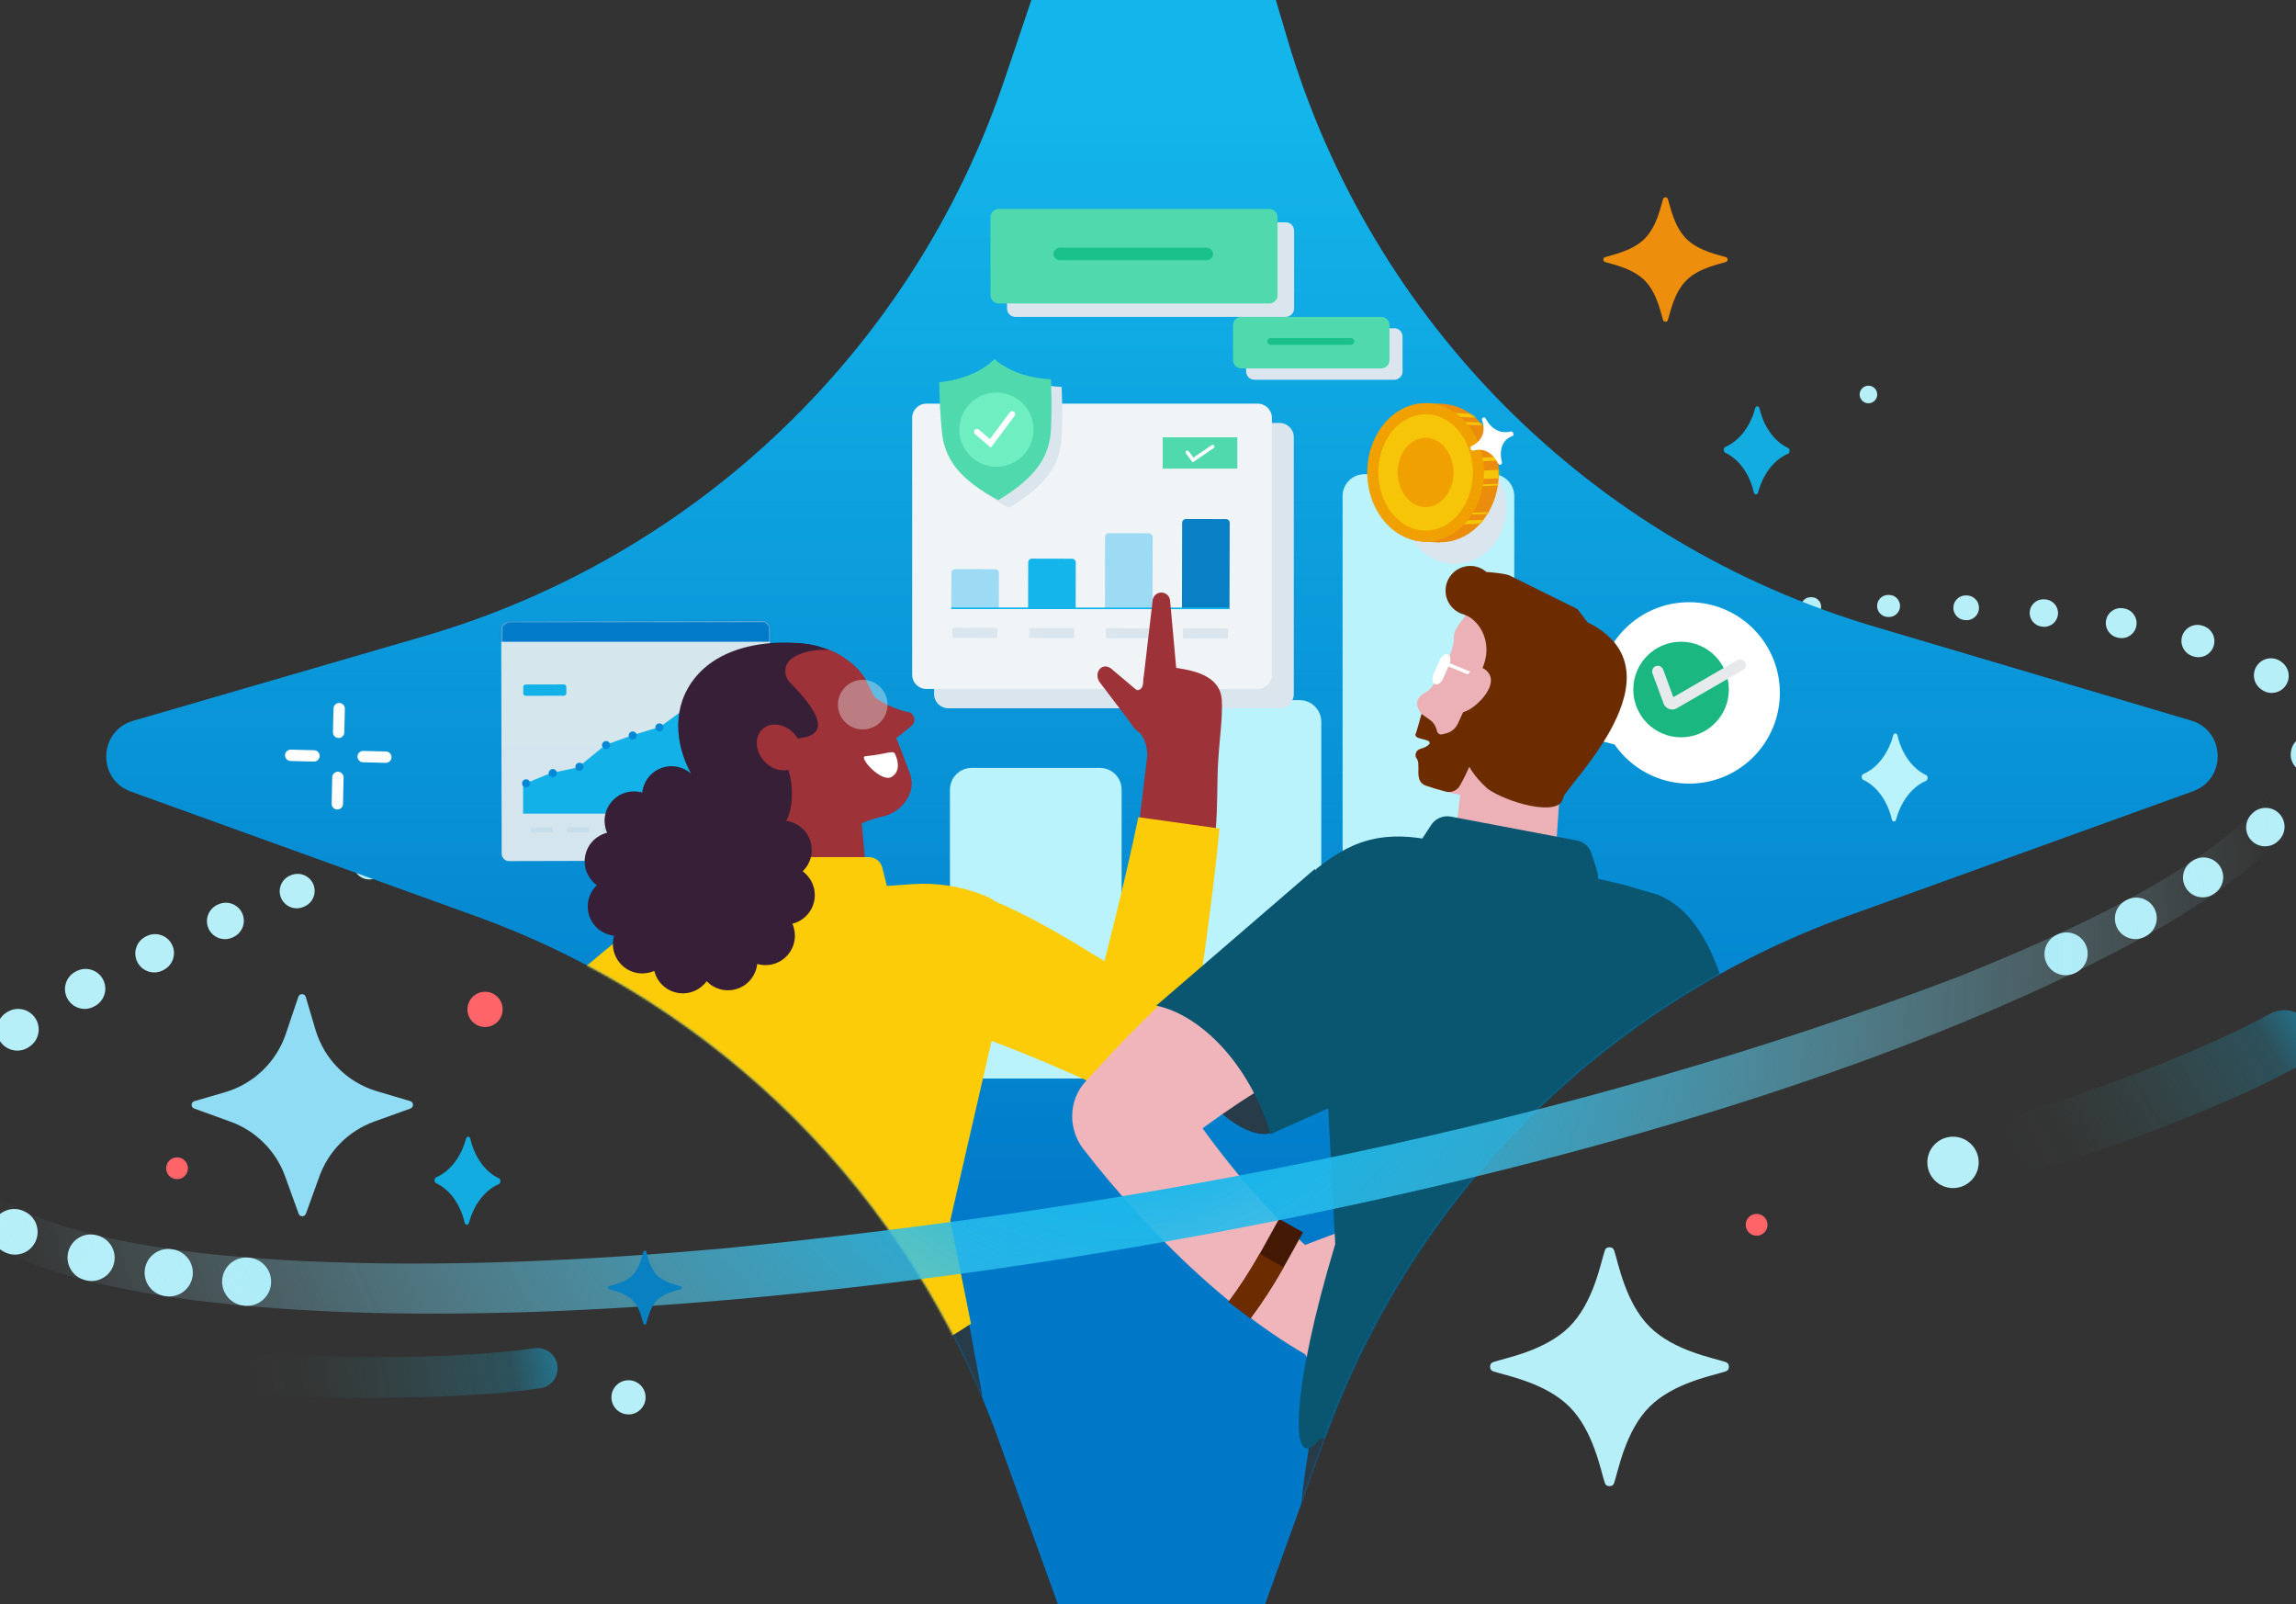 <svg width="1134" height="792" viewBox="0 0 1134 792" fill="none" xmlns="http://www.w3.org/2000/svg">
<rect x="0" y="0" width="1134" height="792" fill="#333333" stroke="none"/>
<g clip-path="url(#clip0_316_38984)">
<mask id="mask0_316_38984" style="mask-type:luminance" maskUnits="userSpaceOnUse" x="-113" y="203" width="1327" height="469">
<path d="M967.291 449.072L1022.54 495.202L1213.36 385.708L1017.38 203.004L-113 390.289L-79.481 671.692L139.929 659.492L132.863 610.553L967.291 449.072Z" fill="white"/>
</mask>
<g mask="url(#mask0_316_38984)">
<path d="M741.991 309.874L742.207 309.841C742.92 309.722 743.59 310.209 743.709 310.922C743.828 311.635 743.341 312.305 742.628 312.424C742.596 312.424 742.574 312.424 742.542 312.435H742.455L742.239 312.467C741.526 312.532 740.899 312.002 740.824 311.289C740.759 310.608 741.234 310.003 741.904 309.895H741.991V309.874Z" fill="#B7EFF9"/>
<path d="M779.843 304.773L780.06 304.741C781.302 304.568 782.448 305.443 782.62 306.686C782.793 307.928 781.918 309.074 780.675 309.247C780.632 309.247 780.589 309.257 780.546 309.257H780.416L780.2 309.279C778.957 309.365 777.866 308.436 777.769 307.183C777.682 305.983 778.536 304.935 779.714 304.773L779.843 304.751V304.773Z" fill="#B7EFF9"/>
<path d="M817.837 300.505L818.053 300.484C819.803 300.3 821.37 301.553 821.554 303.304C821.738 305.054 820.484 306.621 818.734 306.805C818.68 306.805 818.626 306.805 818.572 306.816H818.409L818.193 306.837C816.443 306.935 814.952 305.595 814.854 303.844C814.768 302.159 816.011 300.7 817.675 300.527L817.837 300.505Z" fill="#B7EFF9"/>
<path d="M855.959 297.242L856.175 297.22C858.358 297.037 860.281 298.647 860.465 300.84C860.649 303.023 859.039 304.946 856.845 305.13C856.78 305.13 856.715 305.13 856.65 305.141H856.445L856.229 305.152C854.046 305.217 852.22 303.509 852.144 301.326C852.08 299.219 853.679 297.436 855.754 297.253L855.948 297.231L855.959 297.242Z" fill="#B7EFF9"/>
<path d="M894.211 294.875H894.492C897.118 294.735 899.344 296.755 899.473 299.381C899.603 302.007 897.582 304.233 894.956 304.362C894.902 304.362 894.838 304.362 894.784 304.362H894.589H894.308C891.682 304.384 889.543 302.277 889.521 299.651C889.5 297.101 891.499 295.005 894.027 294.875H894.211Z" fill="#B7EFF9"/>
<path d="M932.647 293.752H932.928C935.943 293.708 938.407 296.129 938.439 299.133C938.471 302.148 936.062 304.611 933.047 304.644C932.993 304.644 932.939 304.644 932.885 304.644H932.701L932.42 304.633C929.416 304.568 927.028 302.072 927.104 299.068C927.169 296.129 929.557 293.784 932.474 293.752H932.647Z" fill="#B7EFF9"/>
<path d="M971.213 294H971.494C974.865 294.097 977.534 296.907 977.437 300.278C977.34 303.649 974.541 306.318 971.17 306.221C971.105 306.221 971.051 306.221 970.986 306.221H970.781L970.5 306.189C967.139 305.983 964.567 303.098 964.773 299.727C964.967 296.431 967.744 293.913 971.018 293.989H971.213V294Z" fill="#B7EFF9"/>
<path d="M1009.92 295.934L1010.21 295.956C1013.94 296.248 1016.73 299.5 1016.45 303.228C1016.15 306.956 1012.9 309.744 1009.17 309.463C1009.11 309.463 1009.04 309.452 1008.98 309.441L1008.75 309.42L1008.47 309.387C1004.76 308.977 1002.09 305.627 1002.5 301.92C1002.9 298.29 1006.1 295.653 1009.72 295.923H1009.93L1009.92 295.934Z" fill="#B7EFF9"/>
<path d="M1048.77 300.376L1049.06 300.419C1053.08 301.057 1055.82 304.839 1055.18 308.859C1054.55 312.878 1050.76 315.623 1046.75 314.986C1046.69 314.986 1046.64 314.964 1046.58 314.953L1046.36 314.91L1046.08 314.856C1042.08 314.11 1039.44 310.263 1040.19 306.265C1040.92 302.332 1044.65 299.717 1048.57 300.333L1048.77 300.365V300.376Z" fill="#B7EFF9"/>
<path d="M1087.76 308.922L1088.05 309.008C1092.24 310.262 1094.62 314.66 1093.37 318.853C1092.12 323.034 1087.72 325.422 1083.53 324.169C1083.47 324.158 1083.42 324.137 1083.37 324.115L1083.14 324.039L1082.87 323.953C1078.72 322.591 1076.46 318.129 1077.81 313.99C1079.14 309.916 1083.48 307.658 1087.57 308.868L1087.75 308.922H1087.76Z" fill="#B7EFF9"/>
<path d="M1126.64 326.709L1126.92 326.914C1130.68 329.637 1131.53 334.9 1128.79 338.66C1126.07 342.42 1120.81 343.263 1117.05 340.53C1117.01 340.508 1116.98 340.475 1116.95 340.454L1116.77 340.313L1116.55 340.151C1112.84 337.353 1112.11 332.079 1114.92 328.373C1117.68 324.721 1122.86 323.954 1126.56 326.633L1126.66 326.709H1126.64Z" fill="#B7EFF9"/>
<path d="M1149.12 373.563L1149.05 373.974C1148.32 378.825 1143.79 382.154 1138.95 381.43C1134.1 380.695 1130.77 376.167 1131.49 371.326C1131.49 371.294 1131.49 371.261 1131.51 371.229L1131.55 370.97L1131.59 370.71C1132.4 365.88 1136.98 362.617 1141.81 363.438C1146.59 364.248 1149.83 368.733 1149.12 373.509V373.574V373.563Z" fill="#B7EFF9"/>
<path d="M1125.61 414.841L1125.38 415.068C1121.78 418.752 1115.87 418.817 1112.18 415.208C1108.5 411.61 1108.44 405.699 1112.04 402.014C1112.08 401.982 1112.1 401.95 1112.13 401.928L1112.29 401.766L1112.49 401.571C1116.16 397.962 1122.06 398.005 1125.67 401.669C1129.24 405.299 1129.24 411.102 1125.7 414.722L1125.59 414.83L1125.61 414.841Z" fill="#B7EFF9"/>
<path d="M1093.73 441.163L1093.48 441.336C1089.07 444.405 1083.01 443.314 1079.94 438.905C1076.87 434.496 1077.96 428.434 1082.37 425.365C1082.41 425.333 1082.45 425.311 1082.49 425.279L1082.68 425.149L1082.92 424.998C1087.4 422.016 1093.43 423.226 1096.41 427.699C1099.35 432.108 1098.21 438.051 1093.88 441.066L1093.73 441.163Z" fill="#B7EFF9"/>
<path d="M1059.91 462.234L1059.66 462.375C1054.78 465.119 1048.61 463.401 1045.86 458.528C1043.11 453.655 1044.83 447.485 1049.71 444.729C1049.75 444.707 1049.79 444.675 1049.85 444.653L1050.06 444.535L1050.31 444.405C1055.24 441.758 1061.38 443.605 1064.02 448.522C1066.64 453.384 1064.88 459.425 1060.09 462.126L1059.92 462.224L1059.91 462.234Z" fill="#B7EFF9"/>
<path d="M1025.06 480.355L1024.8 480.485C1019.59 483.003 1013.33 480.831 1010.82 475.622C1008.3 470.414 1010.47 464.158 1015.68 461.64C1015.71 461.618 1015.75 461.607 1015.79 461.586L1015.98 461.489L1016.24 461.37C1021.48 458.938 1027.71 461.218 1030.14 466.47C1032.54 471.657 1030.33 477.805 1025.21 480.291L1025.06 480.366V480.355Z" fill="#B7EFF9"/>
<path d="M989.583 496.552L989.324 496.671C983.845 499.038 977.491 496.52 975.125 491.042C972.758 485.563 975.276 479.209 980.755 476.843C980.798 476.821 980.83 476.81 980.873 476.789L981.079 476.702L981.338 476.594C986.849 474.325 993.16 476.951 995.44 482.462C997.687 487.919 995.137 494.154 989.745 496.488L989.583 496.552Z" fill="#B7EFF9"/>
<path d="M953.664 511.325L953.394 511.433C947.667 513.659 941.227 510.828 939.001 505.101C936.775 499.374 939.606 492.934 945.333 490.708C945.365 490.697 945.387 490.686 945.42 490.676L945.603 490.611L945.863 490.514C951.611 488.363 958.019 491.292 960.169 497.04C962.298 502.746 959.445 509.089 953.794 511.282L953.664 511.336V511.325Z" fill="#B7EFF9"/>
<path d="M917.357 524.854L917.087 524.951C911.166 527.069 904.65 523.989 902.543 518.068C900.425 512.146 903.504 505.63 909.426 503.523C909.458 503.523 909.48 503.502 909.512 503.491L909.707 503.426L909.977 503.34C915.92 501.308 922.393 504.474 924.424 510.417C926.445 516.306 923.344 522.725 917.498 524.81L917.368 524.854H917.357Z" fill="#B7EFF9"/>
<path d="M880.802 537.442L880.532 537.529C874.426 539.55 867.835 536.243 865.814 530.138C863.793 524.033 867.1 517.441 873.205 515.42C873.238 515.42 873.27 515.399 873.292 515.388L873.486 515.323L873.756 515.237C879.883 513.302 886.431 516.696 888.366 522.822C890.289 528.895 886.961 535.379 880.931 537.378L880.791 537.421L880.802 537.442Z" fill="#B7EFF9"/>
<path d="M843.997 549.156L843.727 549.242C837.449 551.155 830.814 547.611 828.902 541.332C826.989 535.054 830.533 528.42 836.812 526.507L836.92 526.475L837.017 526.442L837.287 526.367C843.587 524.519 850.189 528.128 852.037 534.417C853.874 540.673 850.33 547.232 844.105 549.123L844.008 549.156H843.997Z" fill="#B7EFF9"/>
<path d="M806.988 560.048L806.718 560.123C800.299 561.949 793.621 558.221 791.806 551.814C789.98 545.395 793.708 538.717 800.115 536.902L800.234 536.869L800.332 536.848L800.602 536.772C807.031 535.011 813.677 538.804 815.427 545.233C817.178 551.619 813.45 558.222 807.085 560.026L806.988 560.058V560.048Z" fill="#B7EFF9"/>
<path d="M769.805 570.27L769.535 570.346C762.986 572.086 756.265 568.185 754.525 561.637C752.786 555.088 756.687 548.367 763.235 546.627L763.354 546.595L763.451 546.573L763.721 546.509C770.28 544.834 776.958 548.799 778.633 555.359C780.297 561.885 776.396 568.52 769.902 570.238L769.794 570.27H769.805Z" fill="#B7EFF9"/>
<path d="M732.472 579.833L732.191 579.898C725.513 581.529 718.781 577.445 717.149 570.767C715.517 564.089 719.602 557.357 726.28 555.725L726.355 555.704H726.41L726.68 555.628C733.368 554.04 740.068 558.167 741.667 564.845C743.256 571.502 739.16 578.18 732.526 579.811H732.461L732.472 579.833Z" fill="#B7EFF9"/>
<path d="M694.986 588.705L694.705 588.77C687.941 590.315 681.209 586.09 679.653 579.325C678.108 572.561 682.333 565.829 689.097 564.273L689.173 564.251H689.238L689.508 564.176C696.283 562.674 702.993 566.942 704.495 573.717C705.997 580.46 701.762 587.149 695.04 588.683H694.976L694.986 588.705Z" fill="#B7EFF9"/>
<path d="M657.393 597.025L657.112 597.09C650.261 598.548 643.519 594.183 642.06 587.332C640.601 580.481 644.966 573.738 651.817 572.28L651.893 572.258H651.958L652.239 572.193C659.1 570.778 665.811 575.186 667.226 582.037C668.642 588.866 664.276 595.555 657.458 597.014H657.393V597.025Z" fill="#B7EFF9"/>
<path d="M619.681 604.805L619.476 604.848C612.539 606.242 605.796 601.747 604.402 594.82C603.008 587.883 607.503 581.14 614.43 579.735L614.538 579.714H614.624L614.829 579.66C621.778 578.32 628.488 582.869 629.817 589.817C631.146 596.722 626.651 603.4 619.768 604.783L619.681 604.805Z" fill="#B7EFF9"/>
<path d="M581.916 611.915L581.71 611.958C574.719 613.222 568.03 608.587 566.755 601.606C565.491 594.615 570.126 587.926 577.107 586.651H577.15L577.172 586.64L577.377 586.608C584.368 585.365 591.046 590.023 592.289 597.014C593.532 604.005 588.874 610.683 581.883 611.926H581.916V611.915Z" fill="#B7EFF9"/>
<path d="M544.052 618.496L543.847 618.529C536.812 619.707 530.156 614.952 528.989 607.918C527.811 600.883 532.565 594.227 539.6 593.06H539.643H539.665L539.87 593.027C546.905 591.882 553.539 596.647 554.695 603.682C555.841 610.716 551.076 617.351 544.041 618.507H544.073L544.052 618.496Z" fill="#B7EFF9"/>
<path d="M506.091 624.536L505.875 624.568C498.797 625.649 492.184 620.786 491.115 613.709C490.034 606.631 494.897 600.018 501.974 598.948H502.018H502.039L502.245 598.916C509.322 597.857 515.914 602.752 516.973 609.829C518.032 616.907 513.137 623.499 506.059 624.557H506.091V624.536Z" fill="#B7EFF9"/>
<path d="M468.023 629.972L467.807 630.004H467.785C460.686 630.944 454.17 625.952 453.23 618.853C452.29 611.753 457.239 605.238 464.338 604.297L464.554 604.265H464.576C471.675 603.293 478.202 608.263 479.174 615.363C480.147 622.462 475.165 628.999 468.077 629.961H468.034L468.023 629.972Z" fill="#B7EFF9"/>
<path d="M429.857 634.758L429.641 634.779H429.619C422.531 635.611 416.112 630.543 415.291 623.455C414.459 616.366 419.495 609.959 426.572 609.127L426.788 609.105H426.81C433.888 608.251 440.328 613.298 441.182 620.386C442.035 627.464 436.989 633.904 429.9 634.758H429.857Z" fill="#B7EFF9"/>
<path d="M391.605 638.951L391.389 638.973H391.368C384.301 639.686 377.99 634.531 377.277 627.465C376.564 620.398 381.675 614.087 388.742 613.374L388.958 613.352H388.979C396.046 612.617 402.379 617.75 403.113 624.817C403.848 631.884 398.715 638.216 391.648 638.951H391.605Z" fill="#B7EFF9"/>
<path d="M353.255 642.506L353.039 642.528H353.018C345.962 643.122 339.77 637.881 339.176 630.825C338.581 623.769 343.79 617.577 350.835 616.994L351.051 616.972H351.073C358.129 616.356 364.342 621.575 364.947 628.632C365.552 635.688 360.344 641.901 353.288 642.506H353.245H353.255Z" fill="#B7EFF9"/>
<path d="M314.809 645.262H314.593L314.517 645.283C307.515 645.705 301.496 640.367 301.075 633.365C300.653 626.395 305.937 620.409 312.885 619.933H313.102L313.177 619.912C320.179 619.436 326.241 624.72 326.717 631.722C327.192 638.724 321.908 644.786 314.906 645.262H314.798H314.809Z" fill="#B7EFF9"/>
<path d="M276.275 647.25H276.059L275.984 647.26C269.035 647.531 263.19 642.128 262.919 635.18C262.649 628.275 267.998 622.451 274.892 622.116H275.108L275.184 622.105C282.121 621.77 288.021 627.129 288.356 634.077C288.691 641.015 283.321 646.915 276.383 647.25H276.286H276.275Z" fill="#B7EFF9"/>
<path d="M237.656 648.396H237.364H237.31C230.427 648.515 224.754 643.036 224.635 636.153C224.516 629.302 229.951 623.64 236.802 623.478H237.083H237.148C244.031 623.316 249.736 628.762 249.909 635.645C250.071 642.529 244.625 648.234 237.742 648.407H237.666L237.656 648.396Z" fill="#B7EFF9"/>
<path d="M198.863 648.482H198.571H198.474C191.677 648.395 186.253 642.809 186.339 636.023C186.426 629.269 191.948 623.866 198.68 623.888H198.96H199.069C205.865 623.909 211.355 629.442 211.322 636.228C211.301 643.025 205.768 648.514 198.982 648.482H198.863Z" fill="#B7EFF9"/>
<path d="M159.963 647.337H159.671L159.574 647.315C152.896 647.002 147.73 641.329 148.044 634.651C148.357 628.016 153.965 622.872 160.589 623.121H160.87L160.978 623.132C167.667 623.38 172.875 628.999 172.627 635.677C172.378 642.366 166.759 647.574 160.081 647.326H159.963V647.337Z" fill="#B7EFF9"/>
<path d="M120.933 644.711L120.641 644.689H120.544C113.985 644.095 109.154 638.292 109.749 631.744C110.332 625.228 116.07 620.409 122.575 620.938L122.856 620.96H122.953C129.512 621.5 134.407 627.238 133.878 633.808C133.348 640.367 127.6 645.262 121.041 644.732H120.922L120.933 644.711Z" fill="#B7EFF9"/>
<path d="M81.762 639.999L81.47 639.956L81.341 639.934C74.954 638.951 70.589 632.975 71.572 626.589C72.556 620.257 78.445 615.913 84.766 616.799L85.047 616.842L85.188 616.864C91.585 617.772 96.037 623.682 95.129 630.079C94.221 636.476 88.31 640.928 81.913 640.021C81.881 640.021 81.795 639.999 81.762 639.999Z" fill="#B7EFF9"/>
<path d="M42.375 632.143L42.083 632.068L41.964 632.035C35.848 630.479 32.153 624.255 33.709 618.139C35.254 612.066 41.392 608.382 47.464 609.851L47.734 609.916L47.875 609.948C54.013 611.429 57.795 617.61 56.314 623.747C54.834 629.885 48.653 633.667 42.515 632.186C42.483 632.186 42.396 632.154 42.375 632.154V632.143Z" fill="#B7EFF9"/>
<path d="M2.62 618.399L2.329 618.258L2.242 618.215C-3.333 615.568 -5.711 608.901 -3.063 603.336C-0.438 597.803 6.154 595.426 11.697 597.976L11.946 598.095L12.075 598.149C17.684 600.731 20.137 607.366 17.554 612.974C14.971 618.583 8.337 621.035 2.729 618.453C2.707 618.453 2.631 618.41 2.61 618.399H2.62Z" fill="#B7EFF9"/>
<path d="M2.912 500.13L3.161 499.968L3.312 499.87C7.98 496.758 14.28 498.012 17.403 502.669C20.482 507.272 19.283 513.486 14.766 516.641L14.539 516.803L14.377 516.922C9.774 520.131 3.442 519.007 0.232 514.404C-2.977 509.801 -1.853 503.469 2.75 500.259C2.793 500.227 2.88 500.173 2.923 500.14L2.912 500.13Z" fill="#B7EFF9"/>
<path d="M37.231 479.793L37.491 479.653L37.653 479.566C42.397 477.027 48.307 478.81 50.857 483.554C53.364 488.232 51.657 494.057 47.043 496.65L46.794 496.791L46.632 496.888C41.943 499.535 35.989 497.871 33.352 493.171C30.705 488.481 32.369 482.527 37.069 479.88C37.112 479.858 37.199 479.804 37.242 479.782L37.231 479.793Z" fill="#B7EFF9"/>
<path d="M72.199 462.31L72.458 462.191L72.62 462.115C77.288 459.922 82.853 461.932 85.047 466.611C87.208 471.225 85.273 476.703 80.735 478.951L80.487 479.08L80.325 479.167C75.7 481.458 70.091 479.567 67.801 474.931C65.51 470.306 67.401 464.698 72.037 462.407C72.08 462.386 72.166 462.342 72.209 462.321L72.199 462.31Z" fill="#B7EFF9"/>
<path d="M107.674 446.609L107.933 446.501L108.117 446.426C112.645 444.524 117.853 446.653 119.744 451.18C121.613 455.632 119.571 460.754 115.195 462.721L114.936 462.84L114.752 462.926C110.267 464.936 105.005 462.937 102.995 458.463C100.985 453.979 102.984 448.716 107.458 446.707C107.512 446.685 107.609 446.642 107.663 446.62L107.674 446.609Z" fill="#B7EFF9"/>
<path d="M143.527 432.194L143.798 432.097L143.981 432.032C148.314 430.368 153.177 432.529 154.852 436.862C156.494 441.13 154.42 445.917 150.216 447.657L149.957 447.765L149.773 447.841C145.483 449.613 140.556 447.571 138.784 443.281C137.012 438.991 139.054 434.063 143.344 432.291C143.398 432.27 143.484 432.237 143.538 432.216L143.527 432.194Z" fill="#B7EFF9"/>
<path d="M179.737 418.892L180.007 418.795L180.202 418.73C184.319 417.282 188.825 419.454 190.262 423.56C191.677 427.602 189.603 432.021 185.637 433.545L185.378 433.642L185.183 433.718C181.109 435.274 176.539 433.242 174.983 429.168C173.427 425.095 175.458 420.524 179.532 418.968C179.586 418.946 179.683 418.914 179.737 418.892Z" fill="#B7EFF9"/>
<path d="M216.358 406.541L216.498 406.498L216.866 406.39C220.756 405.244 224.84 407.47 225.986 411.36C227.088 415.11 225.046 419.054 221.404 420.361L221.264 420.405L220.896 420.534C217.071 421.896 212.857 419.897 211.495 416.072C210.134 412.246 212.133 408.032 215.958 406.671C216.077 406.627 216.228 406.584 216.347 406.541H216.358Z" fill="#B7EFF9"/>
<path d="M253.011 395.293L253.281 395.218L253.476 395.164C257.042 394.126 260.781 396.168 261.818 399.734C262.834 403.225 260.889 406.866 257.474 408.001L257.204 408.087L257.009 408.152C253.476 409.319 249.672 407.396 248.505 403.862C247.338 400.329 249.262 396.525 252.795 395.358C252.86 395.336 252.957 395.304 253.022 395.293H253.011Z" fill="#B7EFF9"/>
<path d="M290.074 384.974L290.344 384.898L290.517 384.855C293.748 384.001 297.065 385.925 297.919 389.156C298.762 392.311 296.925 395.553 293.824 396.503L293.554 396.59L293.381 396.644C290.171 397.616 286.789 395.801 285.817 392.603C284.844 389.393 286.659 386.011 289.858 385.039C289.923 385.017 289.998 384.995 290.063 384.984L290.074 384.974Z" fill="#B7EFF9"/>
<path d="M327.365 375.594L327.646 375.529L327.808 375.497C330.704 374.805 333.6 376.599 334.291 379.484C334.961 382.315 333.265 385.146 330.477 385.914L330.207 385.989L330.045 386.033C327.17 386.821 324.21 385.136 323.421 382.261C322.632 379.387 324.318 376.426 327.192 375.637C327.246 375.627 327.322 375.605 327.376 375.594H327.365Z" fill="#B7EFF9"/>
<path d="M364.904 367.327L365.185 367.273L365.358 367.241C367.876 366.733 370.329 368.375 370.837 370.893C371.334 373.346 369.778 375.745 367.379 376.328L367.109 376.393L366.936 376.436C364.429 377.052 361.911 375.518 361.295 373.011C360.679 370.504 362.214 367.986 364.721 367.37C364.775 367.359 364.85 367.338 364.915 367.327H364.904Z" fill="#B7EFF9"/>
<path d="M402.703 360.369L402.984 360.326L403.124 360.304C405.22 359.958 407.209 361.374 407.555 363.47C407.89 365.512 406.55 367.447 404.551 367.879L404.27 367.933L404.129 367.965C402.044 368.408 399.991 367.068 399.558 364.983C399.115 362.897 400.455 360.844 402.541 360.412C402.584 360.412 402.649 360.39 402.703 360.38V360.369Z" fill="#B7EFF9"/>
<path d="M440.706 354.782L440.987 354.75H441.117C442.781 354.534 444.294 355.723 444.499 357.387C444.694 358.997 443.581 360.477 441.992 360.747L441.711 360.79L441.582 360.812C439.918 361.093 438.351 359.98 438.07 358.316C437.789 356.652 438.902 355.085 440.566 354.804C440.609 354.804 440.663 354.793 440.717 354.782H440.706Z" fill="#B7EFF9"/>
<path d="M478.926 351.065L479.207 351.043H479.293C480.45 350.957 481.465 351.832 481.541 352.988C481.617 354.112 480.795 355.095 479.693 355.236L479.412 355.268H479.315C478.159 355.419 477.1 354.587 476.959 353.431C476.819 352.275 477.651 351.216 478.807 351.075C478.84 351.075 478.883 351.075 478.904 351.075L478.926 351.065Z" fill="#B7EFF9"/>
</g>
<path d="M555.107 -135.517L496.194 39.135C451.285 172.262 344.093 274.992 209.183 314.206L65.727 355.905C48.643 360.876 47.876 384.799 64.614 390.84L234.944 452.346C355.039 495.709 449.611 590.281 492.974 710.376L556.371 885.947C562.217 902.123 585.103 902.123 590.939 885.947L654.336 710.376C697.699 590.281 792.271 495.709 912.365 452.346L1083.18 390.667C1099.87 384.637 1099.17 360.811 1082.17 355.765L925.592 309.343C786.273 268.033 677.309 159.068 635.998 19.75L590.16 -134.848C585.06 -152.05 560.866 -152.493 555.128 -135.496L555.107 -135.517Z" fill="url(#paint0_linear_316_38984)"/>
<path d="M578.522 345.693H641.876C647.787 345.693 652.596 350.491 652.596 356.413V531.768C652.596 532.178 652.261 532.513 651.85 532.513H568.549C568.138 532.513 567.803 532.178 567.803 531.768V356.413C567.803 350.502 572.601 345.693 578.522 345.693Z" fill="#BBF3FD"/>
<path d="M479.899 379.158H543.253C549.164 379.158 553.972 383.956 553.972 389.877V531.767C553.972 532.178 553.637 532.513 553.227 532.513H469.925C469.515 532.513 469.18 532.178 469.18 531.767V389.877C469.18 383.967 473.977 379.158 479.899 379.158Z" fill="#BBF3FD"/>
<path d="M673.829 234.157H737.183C743.094 234.157 747.902 238.954 747.902 244.876V531.768C747.902 532.178 747.567 532.513 747.157 532.513H663.855C663.445 532.513 663.11 532.178 663.11 531.768V244.876C663.11 238.965 667.908 234.157 673.829 234.157Z" fill="#BBF3FD"/>
<g style="mix-blend-mode:multiply">
<path d="M718.533 278.482C732.551 278.482 743.915 265.913 743.915 250.409C743.915 234.904 732.551 222.335 718.533 222.335C704.514 222.335 693.15 234.904 693.15 250.409C693.15 265.913 704.514 278.482 718.533 278.482Z" fill="#DAE5ED"/>
</g>
<path d="M883.136 221.158C876.404 218.046 871.12 210.752 869.024 201.653C868.883 201.027 868.451 200.605 867.965 200.594C867.479 200.584 867.036 200.994 866.874 201.621C864.475 210.644 858.964 217.765 852.135 220.661C851.67 220.855 851.346 221.439 851.335 222.087C851.335 222.746 851.627 223.33 852.091 223.546C858.823 226.658 864.107 233.952 866.204 243.05C866.344 243.677 866.776 244.098 867.263 244.109C867.749 244.12 868.192 243.709 868.354 243.083C870.753 234.06 876.264 226.939 883.093 224.043C883.558 223.848 883.882 223.265 883.893 222.617C883.893 221.957 883.601 221.374 883.136 221.158Z" fill="#13ACE1"/>
<path d="M190.554 373.854L179.359 373.573" stroke="white" stroke-width="5.61" stroke-linecap="round" stroke-linejoin="round"/>
<path d="M155.069 373.227L143.582 372.946" stroke="white" stroke-width="5.61" stroke-linecap="round" stroke-linejoin="round"/>
<path d="M166.609 396.891L166.89 383.859" stroke="white" stroke-width="5.61" stroke-linecap="round" stroke-linejoin="round"/>
<path d="M167.246 361.589L167.527 349.908" stroke="white" stroke-width="5.61" stroke-linecap="round" stroke-linejoin="round"/>
<path d="M852.426 126.964C849.303 125.916 839.081 124.09 832.867 117.877C826.665 111.674 824.839 101.452 823.78 98.318C823.574 97.703 823.164 97.476 822.58 97.476C821.997 97.476 821.586 97.703 821.381 98.318C820.333 101.441 818.507 111.664 812.293 117.877C806.091 124.079 795.869 125.905 792.735 126.964C792.119 127.17 791.892 127.58 791.892 128.164C791.892 128.747 792.119 129.158 792.735 129.363C795.858 130.411 806.08 132.238 812.293 138.451C818.507 144.664 820.322 154.876 821.381 158.009C821.586 158.625 821.997 158.852 822.58 158.852C823.164 158.852 823.574 158.625 823.78 158.009C824.828 154.886 826.654 144.664 832.867 138.451C839.081 132.238 849.292 130.422 852.426 129.363C853.042 129.158 853.269 128.747 853.269 128.164C853.269 127.58 853.042 127.17 852.426 126.964Z" fill="#ED8E0C"/>
<path d="M867.598 610.131C870.57 610.131 872.979 607.721 872.979 604.749C872.979 601.777 870.57 599.368 867.598 599.368C864.626 599.368 862.216 601.777 862.216 604.749C862.216 607.721 864.626 610.131 867.598 610.131Z" fill="#FF6469"/>
<path d="M951.299 382.67C944.567 379.558 939.283 372.264 937.187 363.166C937.046 362.539 936.614 362.117 936.128 362.107C935.641 362.096 935.198 362.506 935.036 363.133C932.637 372.156 927.126 379.277 920.297 382.173C919.833 382.367 919.508 382.951 919.498 383.599C919.498 384.258 919.789 384.842 920.254 385.058C926.986 388.17 932.27 395.464 934.366 404.562C934.507 405.189 934.939 405.611 935.425 405.621C935.911 405.632 936.354 405.221 936.517 404.595C938.915 395.572 944.426 388.451 951.256 385.555C951.72 385.361 952.044 384.777 952.055 384.129C952.055 383.47 951.763 382.886 951.299 382.67Z" fill="#BBF3FD"/>
<path d="M852.286 672.512C846.278 670.491 826.633 666.979 814.704 655.05C802.774 643.12 799.262 623.475 797.242 617.467C796.842 616.29 796.053 615.857 794.929 615.857C793.805 615.857 793.017 616.29 792.617 617.467C790.596 623.475 787.084 643.12 775.155 655.05C763.225 666.979 743.58 670.491 737.572 672.512C736.395 672.912 735.962 673.7 735.962 674.824C735.962 675.948 736.395 676.737 737.572 677.137C743.58 679.157 763.225 682.669 775.155 694.599C787.084 706.528 790.596 726.173 792.617 732.181C793.017 733.359 793.805 733.791 794.929 733.791C796.053 733.791 796.842 733.359 797.242 732.181C799.262 726.173 802.774 706.528 814.704 694.599C826.633 682.669 846.278 679.157 852.286 677.137C853.464 676.737 853.896 675.948 853.896 674.824C853.896 673.7 853.464 672.912 852.286 672.512Z" fill="#B7EFF9"/>
<path d="M791.752 341.565L774.895 361.729L800.904 368.515L791.752 341.565Z" fill="white"/>
<path d="M834.283 386.917C859.02 386.917 879.073 366.864 879.073 342.128C879.073 317.391 859.02 297.338 834.283 297.338C809.547 297.338 789.494 317.391 789.494 342.128C789.494 366.864 809.547 386.917 834.283 386.917Z" fill="white"/>
<path d="M830.285 364.052C843.319 364.052 853.884 353.486 853.884 340.452C853.884 327.419 843.319 316.853 830.285 316.853C817.251 316.853 806.685 327.419 806.685 340.452C806.685 353.486 817.251 364.052 830.285 364.052Z" fill="#1BB780"/>
<path d="M818.798 331.538L824.277 346.396C824.633 347.369 825.757 347.801 826.676 347.347L859.482 328.372" stroke="#E7EAEC" stroke-width="5.61" stroke-miterlimit="10" stroke-linecap="round"/>
<path d="M147.353 492.155L141.172 510.471C136.461 524.432 125.223 535.205 111.078 539.311L96.037 543.687C94.243 544.206 94.167 546.713 95.918 547.35L113.779 553.802C126.368 558.351 136.288 568.26 140.837 580.859L147.483 599.272C148.098 600.969 150.497 600.969 151.102 599.272L157.748 580.859C162.297 568.27 172.206 558.351 184.805 553.802L202.711 547.34C204.461 546.713 204.385 544.206 202.603 543.677L186.189 538.814C171.579 534.481 160.158 523.059 155.825 508.45L151.016 492.241C150.487 490.437 147.947 490.394 147.342 492.176L147.353 492.155Z" fill="#90DCF5"/>
<path d="M239.58 507.088C244.384 507.088 248.279 503.193 248.279 498.389C248.279 493.585 244.384 489.69 239.58 489.69C234.776 489.69 230.881 493.585 230.881 498.389C230.881 503.193 234.776 507.088 239.58 507.088Z" fill="#FF6469"/>
<path d="M922.825 199.125C925.224 199.125 927.169 197.18 927.169 194.781C927.169 192.382 925.224 190.437 922.825 190.437C920.426 190.437 918.481 192.382 918.481 194.781C918.481 197.18 920.426 199.125 922.825 199.125Z" fill="#B7EFF9"/>
<g opacity="0.9">
<path d="M376.78 424.878L251.434 425.169C249.413 425.169 247.771 423.538 247.771 421.517L247.565 310.629C247.565 308.608 249.197 306.966 251.218 306.966L376.564 306.674C378.585 306.674 380.227 308.305 380.227 310.326L380.433 421.214C380.433 423.235 378.801 424.878 376.78 424.878Z" fill="#EBEEF0"/>
<path d="M259.611 343.557L278.542 343.514C279.193 343.513 279.719 342.984 279.718 342.334L279.71 339.114C279.709 338.463 279.18 337.937 278.53 337.939L259.598 337.982C258.948 337.983 258.422 338.512 258.423 339.162L258.43 342.382C258.432 343.033 258.96 343.559 259.611 343.557Z" fill="#13B5EA"/>
<mask id="mask1_316_38984" style="mask-type:luminance" maskUnits="userSpaceOnUse" x="247" y="306" width="134" height="120">
<path d="M376.78 424.878L251.434 425.169C249.413 425.169 247.771 423.538 247.771 421.517L247.565 310.629C247.565 308.608 249.197 306.966 251.218 306.966L376.564 306.674C378.585 306.674 380.227 308.305 380.227 310.326L380.433 421.214C380.433 423.235 378.801 424.878 376.78 424.878Z" fill="white"/>
</mask>
<g mask="url(#mask1_316_38984)">
<path d="M258.371 401.742V387.262L271.9 381.773L285.439 378.909L298.979 367.833L312.508 362.971L326.047 358.865L339.673 348.913L353.656 344.482L366.59 338.031V401.742H258.371Z" fill="#13B5EA"/>
<path d="M259.851 388.786C260.955 388.786 261.85 387.891 261.85 386.787C261.85 385.683 260.955 384.788 259.851 384.788C258.747 384.788 257.852 385.683 257.852 386.787C257.852 387.891 258.747 388.786 259.851 388.786Z" fill="#0287D8"/>
<path d="M273.023 383.73C274.127 383.73 275.022 382.835 275.022 381.731C275.022 380.626 274.127 379.731 273.023 379.731C271.919 379.731 271.024 380.626 271.024 381.731C271.024 382.835 271.919 383.73 273.023 383.73Z" fill="#0287D8"/>
<path d="M286.185 380.596C287.289 380.596 288.184 379.701 288.184 378.597C288.184 377.493 287.289 376.598 286.185 376.598C285.081 376.598 284.186 377.493 284.186 378.597C284.186 379.701 285.081 380.596 286.185 380.596Z" fill="#0287D8"/>
<path d="M299.346 369.888C300.45 369.888 301.345 368.993 301.345 367.889C301.345 366.785 300.45 365.89 299.346 365.89C298.242 365.89 297.347 366.785 297.347 367.889C297.347 368.993 298.242 369.888 299.346 369.888Z" fill="#0287D8"/>
<path d="M312.507 365.165C313.611 365.165 314.506 364.27 314.506 363.166C314.506 362.062 313.611 361.167 312.507 361.167C311.403 361.167 310.508 362.062 310.508 363.166C310.508 364.27 311.403 365.165 312.507 365.165Z" fill="#0287D8"/>
<path d="M325.679 361.167C326.783 361.167 327.678 360.272 327.678 359.168C327.678 358.064 326.783 357.169 325.679 357.169C324.575 357.169 323.68 358.064 323.68 359.168C323.68 360.272 324.575 361.167 325.679 361.167Z" fill="#0287D8"/>
<path d="M338.841 352.512C339.945 352.512 340.84 351.617 340.84 350.513C340.84 349.409 339.945 348.514 338.841 348.514C337.737 348.514 336.842 349.409 336.842 350.513C336.842 351.617 337.737 352.512 338.841 352.512Z" fill="#0287D8"/>
<path d="M352.002 347.347C353.106 347.347 354.001 346.452 354.001 345.348C354.001 344.244 353.106 343.349 352.002 343.349C350.898 343.349 350.003 344.244 350.003 345.348C350.003 346.452 350.898 347.347 352.002 347.347Z" fill="#0287D8"/>
<path d="M365.164 340.906C366.268 340.906 367.163 340.011 367.163 338.907C367.163 337.803 366.268 336.908 365.164 336.908C364.06 336.908 363.165 337.803 363.165 338.907C363.165 340.011 364.06 340.906 365.164 340.906Z" fill="#0287D8"/>
<path d="M272.753 408.614H262.466C262.323 408.614 262.207 408.73 262.207 408.874V410.786C262.207 410.929 262.323 411.046 262.466 411.046H272.753C272.897 411.046 273.013 410.929 273.013 410.786V408.874C273.013 408.73 272.897 408.614 272.753 408.614Z" fill="#DAE5ED"/>
<path d="M290.551 408.614H280.264C280.12 408.614 280.004 408.73 280.004 408.874V410.786C280.004 410.929 280.12 411.046 280.264 411.046H290.551C290.694 411.046 290.81 410.929 290.81 410.786V408.874C290.81 408.73 290.694 408.614 290.551 408.614Z" fill="#DAE5ED"/>
<path d="M308.337 408.614H298.05C297.907 408.614 297.791 408.73 297.791 408.874V410.786C297.791 410.929 297.907 411.046 298.05 411.046H308.337C308.48 411.046 308.596 410.929 308.596 410.786V408.874C308.596 408.73 308.48 408.614 308.337 408.614Z" fill="#DAE5ED"/>
<path d="M326.123 408.614H315.836C315.693 408.614 315.577 408.73 315.577 408.874V410.786C315.577 410.929 315.693 411.046 315.836 411.046H326.123C326.266 411.046 326.382 410.929 326.382 410.786V408.874C326.382 408.73 326.266 408.614 326.123 408.614Z" fill="#DAE5ED"/>
<path d="M343.909 408.614H333.622C333.479 408.614 333.363 408.73 333.363 408.874V410.786C333.363 410.929 333.479 411.046 333.622 411.046H343.909C344.052 411.046 344.169 410.929 344.169 410.786V408.874C344.169 408.73 344.052 408.614 343.909 408.614Z" fill="#DAE5ED"/>
<path d="M361.695 408.614H351.408C351.265 408.614 351.149 408.73 351.149 408.874V410.786C351.149 410.929 351.265 411.046 351.408 411.046H361.695C361.839 411.046 361.955 410.929 361.955 410.786V408.874C361.955 408.73 361.839 408.614 361.695 408.614Z" fill="#DAE5ED"/>
<path d="M411.066 294.074H239.785V316.874H411.066V294.074Z" fill="#0078C8"/>
</g>
</g>
<path d="M964.6 586.618C971.606 586.618 977.286 580.938 977.286 573.932C977.286 566.926 971.606 561.246 964.6 561.246C957.594 561.246 951.914 566.926 951.914 573.932C951.914 580.938 957.594 586.618 964.6 586.618Z" fill="#B7EFF9"/>
<path d="M310.422 698.381C315.083 698.381 318.861 694.603 318.861 689.942C318.861 685.281 315.083 681.503 310.422 681.503C305.761 681.503 301.983 685.281 301.983 689.942C301.983 694.603 305.761 698.381 310.422 698.381Z" fill="#B7EFF9"/>
<g style="mix-blend-mode:multiply">
<path d="M632 208.839H468.358C464.485 208.839 461.345 211.979 461.345 215.852V342.7C461.345 346.573 464.485 349.713 468.358 349.713H632C635.873 349.713 639.013 346.573 639.013 342.7V215.852C639.013 211.979 635.873 208.839 632 208.839Z" fill="#DAE5ED"/>
</g>
<path d="M621.173 199.309H457.531C453.658 199.309 450.518 202.448 450.518 206.321V333.17C450.518 337.043 453.658 340.183 457.531 340.183H621.173C625.046 340.183 628.186 337.043 628.186 333.17V206.321C628.186 202.448 625.046 199.309 621.173 199.309Z" fill="#F1F4F6"/>
<path d="M471.735 281.006L491.531 281.051C492.547 281.053 493.377 281.887 493.375 282.903L493.335 300.365L469.843 300.311L469.883 282.849C469.885 281.834 470.719 281.003 471.735 281.006Z" fill="#9DDAF3"/>
<path d="M509.685 275.829L529.481 275.874C530.497 275.876 531.327 276.71 531.325 277.726L531.273 300.45L507.782 300.397L507.833 277.672C507.836 276.657 508.669 275.827 509.685 275.829Z" fill="#13B5EA"/>
<path d="M547.664 263.283L567.46 263.328C568.475 263.331 569.306 264.165 569.303 265.18L569.223 300.526L545.732 300.473L545.812 265.127C545.814 264.111 546.648 263.281 547.664 263.283Z" fill="#9DDAF3"/>
<path d="M585.715 256.27L605.511 256.315C606.527 256.318 607.357 257.151 607.355 258.167L607.258 300.623L583.767 300.569L583.863 258.114C583.865 257.098 584.699 256.268 585.715 256.27Z" fill="#0980C6"/>
<path d="M584.808 315.256L605.998 315.304C606.297 315.305 606.539 315.064 606.54 314.765L606.549 310.832C606.549 310.534 606.308 310.291 606.01 310.291L584.82 310.243C584.521 310.242 584.279 310.483 584.278 310.782L584.269 314.715C584.269 315.013 584.51 315.256 584.808 315.256Z" fill="#DAE5ED"/>
<path d="M546.772 315.16L567.962 315.208C568.261 315.208 568.503 314.967 568.504 314.669L568.513 310.735C568.513 310.437 568.272 310.195 567.974 310.194L546.784 310.146C546.485 310.145 546.243 310.386 546.242 310.685L546.233 314.618C546.232 314.917 546.474 315.159 546.772 315.16Z" fill="#DAE5ED"/>
<path d="M508.822 315.073L530.011 315.121C530.31 315.122 530.552 314.88 530.553 314.582L530.562 310.648C530.563 310.35 530.321 310.108 530.023 310.107L508.833 310.059C508.535 310.058 508.292 310.3 508.291 310.598L508.282 314.531C508.282 314.83 508.523 315.072 508.822 315.073Z" fill="#DAE5ED"/>
<path d="M470.872 314.975L492.062 315.023C492.36 315.024 492.603 314.783 492.603 314.484L492.612 310.551C492.613 310.252 492.372 310.01 492.073 310.009L470.883 309.961C470.585 309.961 470.342 310.202 470.342 310.5L470.333 314.434C470.332 314.732 470.573 314.974 470.872 314.975Z" fill="#DAE5ED"/>
<path d="M469.806 300.343L607.233 300.386" stroke="#13B5EA" stroke-width="0.78" stroke-miterlimit="10"/>
<path d="M611.113 215.917H574.265V231.38H611.113V215.917Z" fill="#51D9AE"/>
<path d="M586.411 223.34L589.253 227.133L598.967 220.498" stroke="white" stroke-width="1.75" stroke-miterlimit="10" stroke-linecap="round"/>
<mask id="mask2_316_38984" style="mask-type:luminance" maskUnits="userSpaceOnUse" x="52" y="-148" width="1044" height="1047">
<path d="M555.107 -135.517L496.194 39.135C451.285 172.262 344.093 274.992 209.183 314.206L65.727 355.905C48.643 360.876 47.876 384.799 64.614 390.84L234.944 452.346C355.039 495.709 449.611 590.281 492.974 710.376L556.371 885.947C562.217 902.123 585.103 902.123 590.939 885.947L654.336 710.376C697.699 590.281 792.271 495.709 912.365 452.346L1083.18 390.667C1099.87 384.637 1099.17 360.811 1082.17 355.765L925.592 309.343C786.273 268.033 677.309 159.068 635.998 19.75L590.16 -134.848C585.06 -152.05 560.866 -152.493 555.128 -135.496L555.107 -135.517Z" fill="white"/>
</mask>
<g mask="url(#mask2_316_38984)">
<path d="M345.012 636.972C344.753 635.751 343.856 634.843 342.732 634.497L336.648 631.331C327.68 624.664 311.633 629.743 311.633 629.743C311.633 629.743 301.184 641.489 301.443 644.957C301.703 648.426 316.917 658.551 319.683 659.826C325.021 662.268 337.145 658.778 338.323 658.648C338.658 658.68 339.004 658.68 339.35 658.616C341.143 658.237 342.289 656.487 341.921 654.693C341.813 654.174 341.576 653.71 341.262 653.321C343.045 652.943 344.201 651.192 343.823 649.398C343.542 648.058 342.483 647.075 341.219 646.827C341.478 646.827 341.749 646.827 342.019 646.773C343.812 646.394 344.958 644.644 344.59 642.85C344.396 641.921 343.823 641.175 343.078 640.711C344.493 640.095 345.325 638.56 345.001 636.993L345.012 636.972Z" fill="#9D3239"/>
<path d="M317.424 630.326L307.029 648.75C297.012 646.632 281.657 627.279 274.147 612.108L300.665 589.653L317.424 630.326Z" fill="#9D3239"/>
<path d="M523.371 897L308.283 900.631C308.37 864.065 323.282 670.588 344.547 627.517L473.611 626.35L523.371 897Z" fill="#273B49"/>
<path d="M358.497 508.643C351.938 510.88 346.07 514.575 339.825 518.141C325.248 526.807 310.606 536.673 296.461 546.441C291.091 550.159 280.318 557.798 275.012 561.623L281.474 529.703C292.15 554.859 303.982 582.533 315.328 607.224L279.896 626.75C264.757 603.269 249.089 577.389 234.631 553.454C228.764 543.729 230.665 531.497 238.543 523.966C240.11 522.561 249.305 513.624 251.088 511.982C267.988 496.098 284.942 480.451 303.107 465.766C310.39 459.931 318.332 453.847 326.62 448.995C327.668 448.39 329.095 447.656 330.089 447.104L358.497 508.665V508.643Z" fill="#FDCC08"/>
<path d="M424.066 389.501L427.827 430.854L382.313 438.062L386.895 389.393L424.066 389.501Z" fill="#9D3239"/>
<path d="M370.578 387.772L354.51 364.054C346.103 352.405 364.602 338.109 380.789 326.385C388.623 320.712 399.775 317.665 408.981 320.626C413.12 321.955 422.553 327.142 427.265 334.986C427.265 334.986 436.363 353.14 437.022 354.069C442.231 361.417 444.694 369.716 449.47 382.143C452.885 391.036 445.548 400.999 436.255 403.084C424.79 405.667 416.07 411.286 412.839 411.588C400.315 412.798 390.86 405.796 382.345 397.39C380.195 395.272 372.48 390.409 370.578 387.762V387.772Z" fill="#9D3239"/>
<path d="M442.274 372.752C441.409 369.867 438.827 372.32 427.319 373.4C423.85 373.725 435.261 386.735 440.448 383.558C445.894 380.219 442.306 372.849 442.274 372.752Z" fill="white"/>
<path d="M405.707 319.772C402.282 317.297 359.534 310.976 341.575 336.91C320.936 366.712 352.586 410.226 380.508 410.01C391.854 411.156 394.21 387.167 387.283 375.551C388.245 365.383 364.332 323.219 405.707 319.772Z" fill="#371F38"/>
<path d="M363.673 337.461C363.673 337.461 359.999 359.634 368.114 371.748C371.961 373.682 382.237 364.313 384.755 364.659C391.919 364.994 405.491 365.459 403.859 356.35C402.822 350.525 395.388 342.226 390.158 336.996C386.613 333.452 387.251 327.509 391.476 324.808C395.247 322.398 401.017 320.442 409.651 320.918C373.841 307.81 363.673 337.483 363.673 337.483V337.461Z" fill="#371F38"/>
<path d="M441.614 365.34L434.439 353.497L428.842 341.827C435.131 347.014 441.971 350.385 449.394 351.79C452.02 353.065 452.42 356.631 450.151 358.457L441.614 365.34Z" fill="#9D3239"/>
<path d="M393.055 378.164C397.167 374.455 396.823 367.37 392.287 362.34C387.75 357.311 380.738 356.24 376.626 359.95C372.513 363.659 372.857 370.743 377.394 375.773C381.931 380.803 388.942 381.873 393.055 378.164Z" fill="#9D3239"/>
<path d="M380.616 371.261L391.389 363.783L415.832 386.367L404.691 389.825L380.616 371.261Z" fill="#9D3239"/>
<path opacity="0.4" d="M426.109 360.174C432.876 360.174 438.362 354.688 438.362 347.921C438.362 341.153 432.876 335.667 426.109 335.667C419.341 335.667 413.855 341.153 413.855 347.921C413.855 354.688 419.341 360.174 426.109 360.174Z" fill="#EAEDEF"/>
<path d="M374.576 423.214H429.167C432.279 423.214 435.002 425.332 435.758 428.357L440.243 446.306H374.576V423.214Z" fill="#FDCC08"/>
<path d="M309.244 464.654L338.398 444.35C348.166 437.715 359.826 434.419 371.615 434.949L433.953 437.737L450.464 436.559C462.383 435.705 474.334 437.531 485.453 441.886L486.35 442.243C497.674 446.684 503.542 459.197 499.706 470.737L469.115 603.572L413.93 603.766L351.592 603.993L309.223 464.664L309.244 464.654Z" fill="#FDCC08"/>
<path d="M593.555 420.458C596.969 419.216 599.995 415.163 600.308 411.543C601.518 397.399 601 388.452 601.616 376.727C602.231 364.982 603.971 354.479 603.442 345.531C602.804 334.801 591.858 331.689 584.424 330.349C574.472 328.566 565.827 327.356 564.714 335.741C564.098 333.018 567.048 345.531 556.123 338.821C553.563 337.243 554.654 344.656 555.14 347.617C555.886 352.231 558.382 358.649 562.185 361.297C566.097 364.02 566.832 371.8 566.637 373.205L560.446 424.586C560.208 427.374 561.029 428.195 563.677 429.114C572.872 432.29 585.342 423.43 593.565 420.437L593.555 420.458Z" fill="#9D3239"/>
<path d="M564.725 335.503L581.744 338.691L577.94 296.959C577.962 294.733 576.298 292.864 574.093 292.605C571.521 292.302 569.263 294.301 569.241 296.894L564.725 335.503Z" fill="#9D3239"/>
<path d="M559.992 359.026L569.857 347.918L549.78 330.964C544.929 326.026 539.98 331.591 542.93 336.561L559.992 359.016V359.026Z" fill="#9D3239"/>
<path d="M400.002 414.634C398.014 409.285 393.216 405.827 387.91 405.254C389.477 399.851 387.824 393.79 383.21 389.975C378.812 386.344 372.923 385.739 368.049 387.9C366.709 382.433 362.247 378.013 356.336 377.019C350.717 376.068 345.314 378.489 342.17 382.8C338.269 378.737 332.196 377.149 326.588 379.234C321.239 381.222 317.781 386.02 317.208 391.326C311.806 389.759 305.744 391.412 301.929 396.026C298.298 400.424 297.693 406.313 299.854 411.187C294.387 412.527 289.967 416.989 288.973 422.9C288.022 428.519 290.443 433.922 294.765 437.066C290.702 440.967 289.114 447.04 291.199 452.648C293.187 457.997 297.985 461.455 303.291 462.028C301.724 467.43 303.377 473.492 307.991 477.307C312.389 480.938 318.278 481.543 323.152 479.382C324.491 484.849 328.954 489.269 334.865 490.263C340.484 491.214 345.887 488.793 349.031 484.482C352.932 488.545 359.005 490.133 364.613 488.048C369.962 486.059 373.42 481.262 373.992 475.956C379.395 477.523 385.457 475.87 389.272 471.256C392.902 466.858 393.508 460.969 391.346 456.095C396.814 454.755 401.234 450.293 402.228 444.382C403.179 438.763 400.758 433.36 396.447 430.205C400.51 426.304 402.098 420.231 400.013 414.623L400.002 414.634Z" fill="#371F38"/>
<path d="M479.553 653.581C427.88 688.375 370.145 696.188 331.796 660.508L351.862 602.751H469.374L479.553 653.581Z" fill="#FDCC08"/>
<path d="M477.587 440.157C480.569 440.989 483.735 441.951 486.588 443.064C510.361 452.497 531.583 466.004 553 479.241C560.153 483.747 567.88 488.794 574.946 493.494L536.186 510.999C545.047 476.41 555.053 438.255 562.228 403.482L602.296 409.08C600.524 428.292 598.071 446.781 595.564 465.723C593.651 479.652 589.729 507.671 587.632 521.567C585.525 537.906 567.134 547.793 552.341 540.704C550.201 539.634 540.152 535.096 537.764 533.972C526.926 529.066 514.759 523.804 503.877 519.428C491.137 514.479 478.722 509.324 465.69 506.699L464.793 506.569C464.458 506.504 464.285 506.526 464.08 506.515L463.464 506.482L477.609 440.179L477.587 440.157Z" fill="#FDCC08"/>
</g>
<mask id="mask3_316_38984" style="mask-type:luminance" maskUnits="userSpaceOnUse" x="52" y="-148" width="1044" height="1047">
<path d="M555.107 -135.517L496.194 39.135C451.285 172.262 344.093 274.992 209.183 314.206L65.727 355.905C48.643 360.876 47.876 384.799 64.614 390.84L234.944 452.346C355.039 495.709 449.611 590.281 492.974 710.376L556.371 885.947C562.217 902.123 585.103 902.123 590.939 885.947L654.336 710.376C697.699 590.281 792.271 495.709 912.365 452.346L1083.18 390.667C1099.87 384.637 1099.17 360.811 1082.17 355.765L925.592 309.343C786.273 268.033 677.309 159.068 635.998 19.75L590.16 -134.848C585.06 -152.05 560.866 -152.493 555.128 -135.496L555.107 -135.517Z" fill="white"/>
</mask>
<g mask="url(#mask3_316_38984)">
<path d="M630.551 557.777C635.793 552.478 631.004 539.241 619.854 528.211C608.704 517.181 595.416 512.536 590.174 517.835C584.932 523.134 589.721 536.371 600.871 547.401C612.021 558.43 625.309 563.076 630.551 557.777Z" fill="#273B49"/>
<path d="M670.112 687.359L648.446 675.786L620.524 623.692L666.708 606.359L670.112 687.359Z" fill="#EFB5BA"/>
<path d="M644.676 527.381C640.234 528.267 634.389 531.26 629.742 533.713C623.907 536.89 617.845 540.629 611.794 544.627C601.15 551.672 590.442 559.56 580.295 567.502L576.081 570.841L579.571 536.133C579.993 536.836 581.116 538.597 581.635 539.386C602.771 571.155 627.408 601.411 657.059 625.475C661.37 628.89 665.758 632.099 670.22 635.114L648.76 671.043C637.112 664.624 626.111 657.233 615.641 649.194C590.107 629.473 567.631 606.673 546.949 582.112C543.404 577.919 539.666 573.219 536.283 568.853C527.207 558.609 527.25 543.028 536.716 533.41C554.383 514.036 571.877 495.439 592.635 478.906C600.891 472.542 608.325 467.117 618.601 462.276L644.686 527.381H644.676Z" fill="#EFB5BA"/>
<path d="M637.652 605.148C630.164 618.504 623.583 631.709 612.183 646.88" stroke="#441903" stroke-width="13.57" stroke-miterlimit="10"/>
<path d="M628.067 622.427C623.637 630.196 618.699 638.214 612.194 646.88" stroke="#6D2C00" stroke-width="13.57" stroke-miterlimit="10"/>
<path d="M857.657 582.966C860.499 593.707 860.704 604.772 861.169 615.664C861.698 633.731 861.568 652.706 861.428 670.686C860.888 715.735 858.662 760.525 854.988 805.455C852.394 827.229 821.144 825.143 821.587 803.089C822.646 785.757 822.884 768.284 822.668 750.811C822.084 716.081 820.107 680.952 815.525 646.611C813.386 632.445 811.343 618.149 806.502 604.934C806.135 603.929 805.811 603.421 805.411 602.643L805.227 602.47C794.605 590.043 796.356 571.198 808.999 560.857C825.218 547.209 851.087 555.811 856.003 576.331L857.646 582.976L857.657 582.966Z" fill="#EFB5BA"/>
<path d="M640.688 811.906L651.418 1040.99C689.184 1037.63 710.244 1065.67 727.49 1057.14L747.762 795.687C750.647 781.607 767.558 758.353 767.558 758.353C809.851 708.355 791.773 665.186 791.773 665.186L663.121 646.665L658.744 661.555C644.405 710.321 638.3 761.13 640.688 811.895V811.906Z" fill="#273B49"/>
<path d="M728.647 875.303L809.884 1089.78C844.755 1074.86 873.465 1095.01 887.221 1081.55L825.423 826.699C823.802 812.414 832.663 785.065 832.663 785.065C857.365 724.412 826.795 688.98 826.795 688.98L698.737 711.262L699.191 726.779C700.682 777.587 710.634 827.78 728.636 875.314L728.647 875.303Z" fill="#273B49"/>
<path d="M718.306 417.044L767.569 432.485L771.124 380.585L724.076 367.77L718.306 417.044Z" fill="#EBB1B6"/>
<path d="M724.195 302.557L735.681 298.505C740.339 296.636 735.109 311.396 741.279 313.806L762.588 322.115C777.791 328.123 755.92 379.148 755.92 379.148C754.472 383.654 750.626 395.108 742.392 394.946C729.036 394.687 714.34 391.467 704.237 387.922C697.829 385.675 702.356 377.311 699.417 374.123C699.136 373.821 698.283 370.633 701.957 369.628C704.302 368.991 707.576 367.229 706.69 366.138C705.382 364.517 697.602 365.068 699.342 361.913C699.677 361.308 702.054 352.512 702.054 352.512C697.645 346.731 700.844 343.489 704.269 341.782C708.937 339.469 718.619 321.262 718.046 315.232C717.582 310.348 723.309 305.928 724.173 302.546L724.195 302.557Z" fill="#EBB1B6"/>
<path d="M755.045 381.752C755.401 380.769 755.704 379.861 755.931 379.148C755.931 379.148 777.791 328.113 762.598 322.115L741.289 313.806C735.119 311.396 740.349 296.636 735.692 298.505L724.897 302.309L728.301 304.07C731.629 305.799 733.898 309.051 734.374 312.779L735.681 323.164L720.067 357.245C718.954 359.676 716.782 361.47 714.188 362.118L712.362 362.572C711.141 362.875 709.92 362.097 709.682 360.854C709.25 358.617 707.964 356.64 706.095 355.332L702.086 352.512C702.086 352.512 699.698 361.319 699.374 361.913C697.634 365.057 704.647 364.658 705.954 366.268C706.841 367.359 704.323 368.98 701.989 369.617C698.326 370.622 699.179 373.81 699.449 374.113C702.389 377.3 697.861 385.664 704.269 387.911C707.208 388.938 710.536 389.943 714.102 390.851C716.793 391.531 719.613 390.375 721.007 387.976C724.573 381.849 729.273 370.741 730.159 367.748L725.502 355.408L749.664 345.585L740.706 376.598C740.706 376.598 747.589 379.051 755.066 381.72L755.045 381.752Z" fill="#6D2C00"/>
<path d="M708.926 337.826L708.559 337.621C707.338 337.091 707.132 334.887 708.094 332.704L710.979 326.113C711.941 323.93 713.702 322.59 714.913 323.13L715.28 323.336C716.501 323.865 716.706 326.07 715.745 328.252L712.859 334.844C711.898 337.027 710.136 338.367 708.926 337.826Z" fill="white"/>
<path d="M732.202 335.093L715.755 328.253" stroke="white" stroke-width="1.73" stroke-miterlimit="10" stroke-linecap="round"/>
<path d="M784.059 307.214L779.088 300.72L745.687 284.198C743.764 283.247 737.529 282.663 734.125 282.404C731.986 280.556 729.209 279.433 726.162 279.433C719.43 279.433 713.962 284.89 713.962 291.632C713.962 297.37 717.928 302.168 723.255 303.465C723.363 303.54 723.471 303.616 723.59 303.681C725.729 304.351 727.707 305.885 729.425 307.862C734.125 313.298 735.336 320.937 732.991 327.734L730.948 333.677L723.968 351.626C719.743 364.074 720.694 376.997 734.763 389.478C743.688 395.972 770.519 404.023 772.075 393.854C772.918 388.397 833.473 331.678 784.059 307.225V307.214Z" fill="#6D2C00"/>
<path d="M721.655 337.772C719.256 342.451 718.586 349.605 721.569 351.452C724.551 353.3 741.03 339.901 735.097 332.164C730.105 325.648 724.065 333.094 721.655 337.772Z" fill="#EBB1B6"/>
<path d="M837.655 706.701C795.264 707.479 752.603 683.869 723.849 697.311C716.048 700.964 674.229 702.001 651.678 710.775C636.193 729.858 637.857 685.63 659.48 614.302L649.895 429.178C665.109 417.335 681.577 406.908 716.534 417.292L800.656 436.515C822.311 441.464 837.666 460.72 837.666 482.937V706.712L837.655 706.701Z" fill="#0A5671"/>
<path d="M778.428 442.199L706.765 432.28C699.849 431.318 696.294 423.495 700.109 417.66L706.851 407.34C708.958 404.12 712.795 402.488 716.577 403.202L778.807 415.001C782.243 415.65 785.042 418.135 786.101 421.463L788.78 429.892C790.898 436.559 785.344 443.15 778.418 442.189L778.428 442.199Z" fill="#0A5671"/>
<path d="M731.759 513.203L627.538 559.992C616.699 524.225 592.322 500.961 571.088 496.53L649.311 429.113L731.759 513.203Z" fill="#0A5671"/>
<path d="M866.214 608.554H809.095L806.037 438.083L818.269 441.595C862.389 458.398 862.086 556.514 866.225 608.554H866.214Z" fill="#0A5671"/>
</g>
<g style="mix-blend-mode:multiply">
<path d="M688.632 162.072H619.551C617.29 162.072 615.456 163.905 615.456 166.167V183.413C615.456 185.675 617.29 187.508 619.551 187.508H688.632C690.894 187.508 692.728 185.675 692.728 183.413V166.167C692.728 163.905 690.894 162.072 688.632 162.072Z" fill="#DAE5ED"/>
</g>
<path d="M682.182 156.474H613.101C610.839 156.474 609.005 158.308 609.005 160.569V177.815C609.005 180.077 610.839 181.911 613.101 181.911H682.182C684.443 181.911 686.277 180.077 686.277 177.815V160.569C686.277 158.308 684.443 156.474 682.182 156.474Z" fill="#51D9AE"/>
<path d="M667.227 166.88H627.667C626.73 166.88 625.971 167.64 625.971 168.577C625.971 169.514 626.73 170.273 627.667 170.273H667.227C668.164 170.273 668.923 169.514 668.923 168.577C668.923 167.64 668.164 166.88 667.227 166.88Z" fill="#1BC18A"/>
<g style="mix-blend-mode:multiply">
<path d="M635.058 109.772H501.467C499.205 109.772 497.372 111.606 497.372 113.868V152.358C497.372 154.62 499.205 156.453 501.467 156.453H635.058C637.32 156.453 639.153 154.62 639.153 152.358V113.868C639.153 111.606 637.32 109.772 635.058 109.772Z" fill="#DAE5ED"/>
</g>
<path d="M626.889 103.159H493.297C491.036 103.159 489.202 104.993 489.202 107.255V145.745C489.202 148.006 491.036 149.84 493.297 149.84H626.889C629.15 149.84 630.984 148.006 630.984 145.745V107.255C630.984 104.993 629.15 103.159 626.889 103.159Z" fill="#51D9AE"/>
<path d="M596.017 122.264H523.435C521.716 122.264 520.323 123.657 520.323 125.376C520.323 127.094 521.716 128.488 523.435 128.488H596.017C597.736 128.488 599.129 127.094 599.129 125.376C599.129 123.657 597.736 122.264 596.017 122.264Z" fill="#1BC18A"/>
<g style="mix-blend-mode:multiply">
<path d="M498.355 250.722C489.192 245.902 482.536 240.91 478.051 235.507C473.664 230.223 472.108 225.404 471.146 221.373C470.325 217.916 469.547 206.051 469.407 201.005L469.18 192.522C477.133 191.809 488.781 188.762 496.486 181.101C504.59 188.33 516.379 190.75 524.364 191.042L524.591 199.524C524.732 204.571 524.591 216.457 523.954 219.958C523.219 224.032 521.912 228.937 517.827 234.438C513.634 240.078 507.259 245.416 498.366 250.722H498.355Z" fill="#DAE5ED"/>
</g>
<path d="M493.071 246.929C483.908 242.11 477.251 237.118 472.767 231.715C468.38 226.431 466.824 221.612 465.862 217.581C465.041 214.123 464.263 202.259 464.122 197.212L463.896 188.73C471.849 188.017 483.497 184.969 491.202 177.308C499.306 184.537 511.095 186.958 519.08 187.249L519.307 195.732C519.448 200.778 519.307 212.664 518.67 216.165C517.935 220.239 516.627 225.145 512.543 230.645C508.35 236.286 501.975 241.624 493.082 246.929H493.071Z" fill="#51D9AE"/>
<path d="M492.141 230.44C502.257 230.44 510.457 222.24 510.457 212.124C510.457 202.009 502.257 193.809 492.141 193.809C482.026 193.809 473.826 202.009 473.826 212.124C473.826 222.24 482.026 230.44 492.141 230.44Z" fill="#6FEFC1"/>
<path d="M482.535 213.248L489.159 218.921L499.911 204.484" stroke="white" stroke-width="2.93" stroke-miterlimit="10" stroke-linecap="round"/>
<path d="M703.956 266.261C703.567 266.261 703.178 266.25 702.778 266.228C688.406 265.418 677.309 249.966 678.044 231.769C678.746 214.091 690.233 200.249 704.204 200.249C704.593 200.249 704.982 200.259 705.382 200.281C719.754 201.091 730.851 216.544 730.117 234.74C729.414 252.419 717.928 266.261 703.956 266.261Z" fill="#EFBE08"/>
<path d="M704.193 201.416C704.561 201.416 704.928 201.416 705.306 201.448C719.04 202.226 729.641 217.138 728.949 234.697C728.268 251.749 717.29 265.104 703.956 265.104C703.588 265.104 703.221 265.105 702.843 265.072C689.108 264.294 678.508 249.382 679.2 231.823C679.88 214.771 690.859 201.416 704.193 201.416ZM704.193 199.082C689.714 199.082 677.6 213.388 676.876 231.726C676.12 250.582 687.693 266.552 702.713 267.395C703.123 267.417 703.545 267.428 703.956 267.428C718.435 267.428 730.548 253.121 731.272 234.784C732.029 215.928 720.456 199.957 705.436 199.114C705.025 199.092 704.604 199.082 704.193 199.082Z" fill="#E4850C"/>
<path d="M705.101 199.093L713.951 199.59L711.228 267.871L702.378 267.374L705.101 199.093Z" fill="#EA9B00"/>
<path d="M711.416 267.761C727.362 267.745 740.273 252.429 740.253 233.553C740.233 214.676 727.291 199.388 711.345 199.404C695.398 199.421 682.488 214.737 682.507 233.613C682.527 252.489 695.47 267.778 711.416 267.761Z" fill="#EB8C0C"/>
<mask id="mask4_316_38984" style="mask-type:luminance" maskUnits="userSpaceOnUse" x="682" y="199" width="59" height="69">
<path d="M711.416 267.761C727.362 267.744 740.273 252.428 740.253 233.552C740.233 214.676 727.291 199.387 711.345 199.404C695.398 199.421 682.488 214.736 682.507 233.613C682.527 252.489 695.47 267.777 711.416 267.761Z" fill="white"/>
</mask>
<g mask="url(#mask4_316_38984)">
<path d="M730.419 226.929L742.954 226.367" stroke="#F6C508" stroke-width="1.84" stroke-miterlimit="10"/>
<path d="M716.739 204.777L731.262 205.425" stroke="#F6C508" stroke-width="1.84" stroke-miterlimit="10"/>
<path d="M718.587 258.157L735.012 257.422" stroke="#F6C508" stroke-width="1.84" stroke-miterlimit="10"/>
<path d="M720.121 208.872L737.14 209.585" stroke="#F6C508" stroke-width="1.38" stroke-miterlimit="10"/>
<path d="M726.497 239.885L742.921 239.15" stroke="#F6C508" stroke-width="0.92" stroke-miterlimit="10"/>
<path d="M721.764 253.63L738.329 253.327" stroke="#F6C508" stroke-width="0.92" stroke-miterlimit="10"/>
<path d="M730.517 234.525L743.04 233.963" stroke="#F6C508" stroke-width="4.15" stroke-miterlimit="10"/>
</g>
<path d="M704.129 264.705C703.718 264.705 703.307 264.694 702.897 264.672C688.504 263.862 677.363 249.09 678.054 231.747C678.724 214.966 690.157 201.815 704.085 201.815C704.496 201.815 704.907 201.826 705.317 201.848C719.71 202.658 730.851 217.43 730.16 234.773C729.49 251.554 718.057 264.705 704.129 264.705Z" fill="#F6C508"/>
<path d="M704.074 204.538C704.431 204.538 704.798 204.538 705.155 204.571C718.068 205.295 728.052 218.791 727.426 234.654C726.81 249.966 716.587 261.96 704.128 261.96C703.772 261.96 703.404 261.96 703.048 261.928C690.135 261.204 680.15 247.707 680.777 231.845C681.393 216.533 691.615 204.538 704.074 204.538ZM704.074 199.071C688.784 199.071 676.044 213.324 675.31 231.628C674.553 250.484 686.839 266.498 702.734 267.385C703.199 267.406 703.664 267.428 704.128 267.428C719.418 267.428 732.158 253.175 732.893 234.87C733.65 216.014 721.364 200 705.468 199.114C705.004 199.092 704.539 199.071 704.074 199.071Z" fill="#F0A100"/>
<path d="M704.118 252.387C703.869 252.387 703.621 252.387 703.372 252.365C694.641 251.879 687.888 242.888 688.309 232.331C688.72 222.12 695.646 214.124 704.086 214.124C704.334 214.124 704.583 214.124 704.831 214.145C713.562 214.642 720.316 223.622 719.894 234.179C719.484 244.39 712.557 252.387 704.118 252.387Z" fill="#F0A100"/>
<path d="M704.085 216.155C704.291 216.155 704.507 216.155 704.712 216.176C712.341 216.609 718.241 224.648 717.863 234.103C717.495 243.223 711.455 250.366 704.107 250.366C703.902 250.366 703.686 250.366 703.48 250.344C695.851 249.912 689.951 241.872 690.33 232.417C690.697 223.297 696.737 216.155 704.085 216.155ZM704.075 212.103C694.609 212.103 686.721 220.931 686.278 232.255C685.813 243.925 693.409 253.834 703.253 254.385C703.545 254.407 703.826 254.407 704.118 254.407C713.584 254.407 721.472 245.579 721.915 234.254C722.379 222.584 714.783 212.675 704.939 212.124C704.647 212.103 704.366 212.103 704.075 212.103Z" fill="#F6C508"/>
<path d="M746.292 213.053C740.965 214.339 736.513 211.865 733.747 206.581C733.26 205.662 731.629 206.257 731.964 207.24C733.995 213.14 732.018 217.84 726.669 220.326C725.761 220.747 726.529 222.8 727.479 222.519C732.893 220.92 737.269 223.6 740.025 228.992C740.5 229.921 742.046 229.348 741.808 228.333C740.338 222.141 741.873 217.17 747.103 215.247C748.032 214.901 747.254 212.826 746.292 213.053Z" fill="white"/>
<mask id="mask5_316_38984" style="mask-type:luminance" maskUnits="userSpaceOnUse" x="-51" y="367" width="1220" height="367">
<path d="M-50.911 733.781L1168.09 562.208V367.5L-50.911 539.073V733.781Z" fill="white"/>
</mask>
<g mask="url(#mask5_316_38984)">
<path d="M1123.38 324.483C1045.51 275.511 834.618 296.096 741.98 309.873C741.278 309.938 740.738 310.576 740.813 311.289C740.878 312.002 741.516 312.531 742.229 312.467C776.85 309.279 811.537 306.869 846.266 305.519C898.317 303.584 950.541 303.595 1002.4 308.749C1028.21 311.462 1054.03 315.244 1078.9 322.71C1104.05 330.156 1144.12 347.963 1128.48 380.359C1105.85 424.857 1013.52 463.595 966.977 482.397C772.074 556.471 564.961 595.793 357.945 616.367C288.789 622.483 219.21 625.854 149.827 622.677C115.281 620.916 80.552 617.761 46.87 609.71C23.811 603.875 -20.558 590.93 -19.747 561.538C-19.639 557.357 -18.278 553.24 -16.689 549.296C-15.382 543.979 -11.632 539.3 -7.796 535.27C-3.766 531.045 0.74 527.187 5.409 523.546C33.979 501.912 66.331 485.78 98.619 470.349C185.583 430.141 276.729 398.729 369.734 375.777C416.285 364.583 463.56 355.625 511.365 352.232C513.04 352.07 512.91 349.595 511.192 349.638C499.143 349.79 487.095 350.384 475.079 351.335C390.719 358.164 307.958 378.252 227.218 403.073C157.715 425.365 88.818 450.888 24.88 486.622C13.859 492.976 3.085 499.546 -7.213 507.326C-15.511 513.691 -24.253 520.898 -30.693 530.169C-33.19 533.951 -35.502 537.863 -36.853 542.585C-45.411 562.154 -41.142 583.323 -26.296 598.548C-14.82 610.478 -0.513 617.577 14.312 623.401C40.452 633.288 68.114 638.291 95.215 641.944C148.195 648.535 201.748 649.454 254.805 648.017C491.828 641.458 866.149 573.111 1071.1 455.74C1095.06 441.076 1119.2 425.008 1136.45 402.165C1157.59 373.811 1153.11 343.598 1123.39 324.504L1123.38 324.483Z" fill="url(#paint1_radial_316_38984)"/>
</g>
<path d="M87.446 582.22C90.418 582.22 92.827 579.81 92.827 576.838C92.827 573.866 90.418 571.457 87.446 571.457C84.474 571.457 82.065 573.866 82.065 576.838C82.065 579.81 84.474 582.22 87.446 582.22Z" fill="#FF6469"/>
<path d="M246.42 581.798C239.688 578.686 234.404 571.392 232.308 562.294C232.167 561.667 231.735 561.245 231.249 561.235C230.762 561.224 230.319 561.634 230.157 562.261C227.758 571.284 222.248 578.405 215.418 581.301C214.954 581.495 214.629 582.079 214.619 582.727C214.619 583.386 214.91 583.97 215.375 584.186C222.107 587.298 227.391 594.592 229.487 603.69C229.628 604.317 230.06 604.738 230.546 604.749C231.033 604.76 231.476 604.349 231.638 603.723C234.037 594.7 239.547 587.579 246.377 584.683C246.841 584.489 247.165 583.905 247.176 583.257C247.176 582.597 246.885 582.014 246.42 581.798Z" fill="#13ACE1"/>
<path d="M336.226 635.091C334.368 634.465 328.295 633.384 324.599 629.688C320.914 626.004 319.823 619.92 319.196 618.061C319.078 617.694 318.829 617.564 318.483 617.564C318.137 617.564 317.889 617.694 317.77 618.061C317.143 619.92 316.063 625.993 312.367 629.688C308.682 633.373 302.599 634.465 300.74 635.091C300.373 635.21 300.243 635.459 300.243 635.805C300.243 636.15 300.373 636.399 300.74 636.518C302.599 637.144 308.672 638.225 312.367 641.921C316.052 645.605 317.143 651.689 317.77 653.547C317.889 653.915 318.137 654.045 318.483 654.045C318.829 654.045 319.078 653.915 319.196 653.547C319.823 651.689 320.904 645.616 324.599 641.921C328.284 638.236 334.368 637.144 336.226 636.518C336.594 636.399 336.723 636.15 336.723 635.805C336.723 635.459 336.594 635.21 336.226 635.091Z" fill="#0980C1"/>
<path d="M133.511 678.413C164.999 680.92 227.542 681.201 265.395 675.571" stroke="url(#paint2_linear_316_38984)" stroke-width="20" stroke-miterlimit="10" stroke-linecap="round"/>
<path d="M1005.71 562.511C1036.06 553.791 1094.71 532.06 1128.17 513.485" stroke="url(#paint3_linear_316_38984)" stroke-width="29.43" stroke-miterlimit="10" stroke-linecap="round"/>
</g>
<defs>
<linearGradient id="paint0_linear_316_38984" x1="573.887" y1="816.715" x2="573.887" y2="-318.145" gradientUnits="userSpaceOnUse">
<stop offset="0.17" stop-color="#0078C8"/>
<stop offset="0.67" stop-color="#13B5EA"/>
</linearGradient>
<radialGradient id="paint1_radial_316_38984" cx="0" cy="0" r="1" gradientUnits="userSpaceOnUse" gradientTransform="translate(554.166 471.095) scale(576.755 576.755)">
<stop offset="0.17" stop-color="#13B5EA"/>
<stop offset="1" stop-color="#B9F1FB" stop-opacity="0"/>
</radialGradient>
<linearGradient id="paint2_linear_316_38984" x1="124.718" y1="690.368" x2="274.215" y2="663.416" gradientUnits="userSpaceOnUse">
<stop offset="0.01" stop-color="#6FE9BB" stop-opacity="0"/>
<stop offset="0.18" stop-color="#56DBC7" stop-opacity="0.017"/>
<stop offset="0.42" stop-color="#39CAD6" stop-opacity="0.084"/>
<stop offset="0.65" stop-color="#24BEE1" stop-opacity="0.168"/>
<stop offset="0.85" stop-color="#17B7E7" stop-opacity="0.23"/>
<stop offset="1" stop-color="#13B5EA" stop-opacity="0.5"/>
</linearGradient>
<linearGradient id="paint3_linear_316_38984" x1="997.319" y1="579.494" x2="1136.54" y2="496.499" gradientUnits="userSpaceOnUse">
<stop offset="0.01" stop-color="#6FE9BB" stop-opacity="0"/>
<stop offset="0.16" stop-color="#5ADDC5" stop-opacity="0.012"/>
<stop offset="0.41" stop-color="#3BCBD5" stop-opacity="0.078"/>
<stop offset="0.65" stop-color="#25BFE0" stop-opacity="0.16"/>
<stop offset="0.85" stop-color="#17B7E7" stop-opacity="0.221"/>
<stop offset="1" stop-color="#13B5EA" stop-opacity="0.5"/>
</linearGradient>
<clipPath id="clip0_316_38984">
<rect width="1134" height="792" fill="white"/>
</clipPath>
</defs>
</svg>

